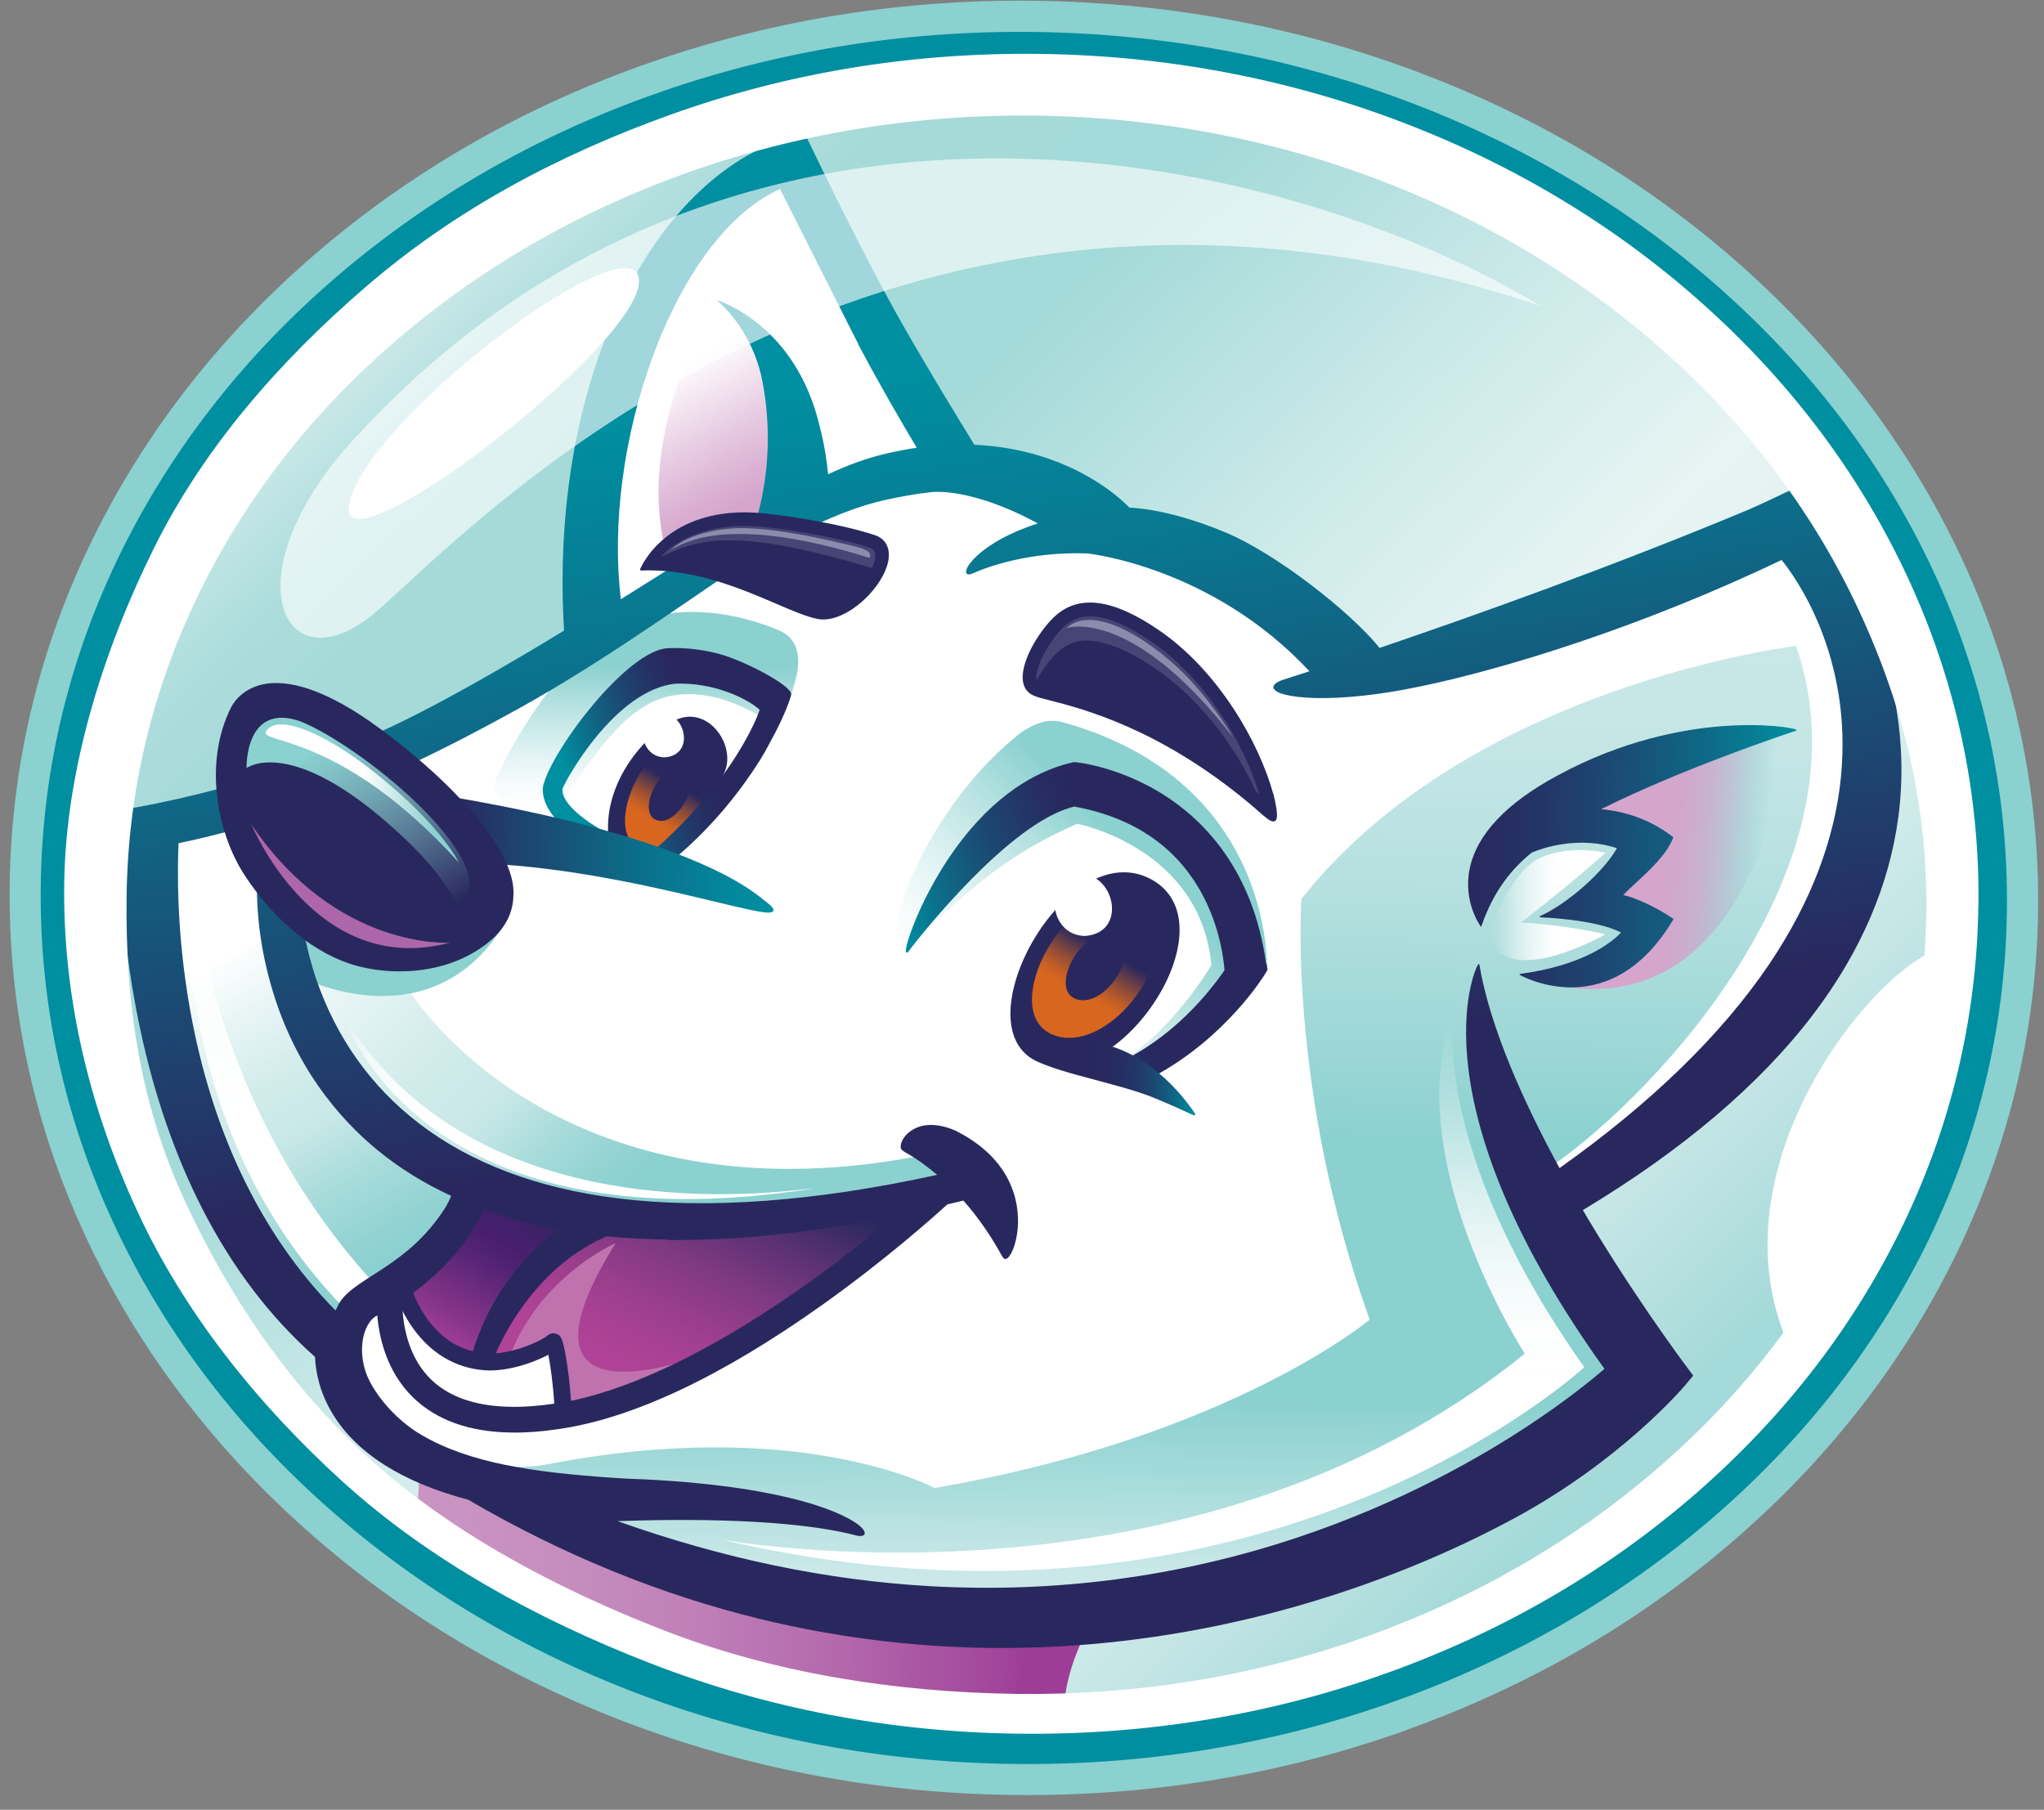 <svg width="131" height="116" viewBox="0 0 131 116" fill="none" xmlns="http://www.w3.org/2000/svg">
<rect x="0" y="0" width="131" height="116" fill="#808080" stroke="none"/>
<g clip-path="url(#clip0_5145_25177)">
<path d="M90.16 110.877C97.932 108.092 104.938 104.053 110.979 98.86C117.027 93.667 121.808 87.579 125.185 80.772C128.68 73.723 130.511 66.197 130.621 58.419C130.721 50.642 129.1 43.074 125.79 35.925C122.597 29.034 117.985 22.821 112.079 17.46C106.182 12.108 99.284 7.885 91.589 4.892C83.633 1.797 75.156 0.175 66.394 0.05C57.639 -0.067 49.121 1.338 41.081 4.214C33.31 6.999 26.303 11.038 20.263 16.231C14.214 21.424 9.433 27.512 6.056 34.319C2.553 41.377 0.73 48.895 0.621 56.68C0.52 64.457 2.141 72.025 5.451 79.175C8.644 86.066 13.256 92.279 19.162 97.639C25.06 102.991 31.957 107.214 39.653 110.208C47.617 113.302 56.085 114.933 64.848 115.05C73.602 115.167 82.121 113.762 90.16 110.885L90.16 110.877Z" fill="#8AD1D0"/>
<path d="M64.88 111.971C30.683 111.514 3.29 86.775 3.696 56.717C4.101 26.658 32.153 2.661 66.35 3.119C100.547 3.576 127.941 28.315 127.535 58.373C127.129 88.432 99.078 112.429 64.88 111.971Z" fill="url(#paint0_linear_5145_25177)"/>
<path d="M28.43 101.82C28.908 100.231 29.135 98.04 29.236 96.477L29.261 96.109L29.454 95.674C30.378 96.284 33.638 98.183 39.166 100.29C42.98 101.745 47.332 103.417 51.474 104.22C56.011 105.107 66.084 105.324 66.117 105.324L65.932 106.018L65.84 106.302C65.176 108.268 65.092 109.773 65.101 110.985L65.101 111.211L64.991 111.211" fill="url(#paint1_linear_5145_25177)"/>
<path d="M39.578 38.434C38.998 33.584 39.754 27.856 41.653 22.721C42.712 19.87 44.081 17.353 45.61 15.446C46.963 13.765 48.408 12.578 49.911 11.925L50.105 11.842L50.197 12.026C51.088 13.799 53.196 17.988 55.171 21.919L55.171 21.935C56.658 24.72 58.044 27.087 58.951 28.592L59.119 28.868L58.791 28.918C58.161 29.01 57.523 29.135 56.884 29.286C53.7 30.013 50.39 31.928 46.391 34.579L46.383 34.579C44.787 35.532 43.132 36.569 41.393 37.665C40.905 37.974 40.41 38.284 39.914 38.593L39.62 38.777L39.578 38.434Z" fill="white"/>
<path d="M30.261 86.819C29.043 86.518 28.01 85.791 27.186 84.637C26.724 84.001 26.439 83.366 26.279 82.948L26.22 82.797L26.355 82.697C28.194 81.317 29.564 79.803 30.429 78.198C30.622 77.83 30.79 77.462 30.933 77.094L31.009 76.885L31.21 76.96C32.782 77.545 34.495 78.014 36.302 78.348L36.848 78.448L36.377 78.741C34.773 79.745 33.403 81.124 32.303 82.839C31.21 84.536 30.706 86.083 30.53 86.669L30.471 86.87L30.27 86.819L30.261 86.819Z" fill="url(#paint2_linear_5145_25177)"/>
<path d="M32.764 90.381C30.445 90.348 28.656 89.729 27.438 88.533C26.069 87.187 25.674 85.347 25.581 84.042L25.993 83.934C26.186 84.31 26.396 84.669 26.631 84.996C27.74 86.551 29.244 87.463 31 87.613C31.109 87.621 31.218 87.63 31.328 87.63C32.68 87.647 34.167 87.111 35.033 86.651L35.293 86.509L35.352 86.793C35.436 87.212 35.638 88.366 35.738 89.946L35.738 90.147L35.553 90.172C35.553 90.172 35.486 90.18 35.478 90.18C34.512 90.323 33.596 90.389 32.764 90.373L32.764 90.381Z" fill="white"/>
<path d="M36.385 89.779C36.301 88.575 36.167 87.63 36.091 87.178C35.864 85.799 35.747 85.748 35.604 85.69C35.562 85.673 35.52 85.665 35.469 85.665C35.394 85.665 35.318 85.69 35.251 85.74C34.73 86.166 33.193 86.844 31.79 86.953L31.428 86.978L31.571 86.643C31.84 86.016 32.445 84.762 33.445 83.424C35.083 81.224 37.074 79.669 39.367 78.799L39.418 78.782L39.468 78.782C40.72 78.908 42.031 78.983 43.358 79C47.559 79.058 52.272 78.599 57.363 77.637L58.178 77.486L57.548 78.022C55.674 79.602 53.75 81.099 51.835 82.462C46.164 86.493 40.913 89.093 36.645 89.988L36.402 90.038L36.385 89.787L36.385 89.779Z" fill="url(#paint3_linear_5145_25177)"/>
<path d="M62.361 101.98C61.453 101.972 60.529 101.938 59.622 101.888C53.002 101.52 46.214 100.115 39.467 97.707L39.535 97.289C41.442 97.222 43.282 97.197 44.995 97.222C49.313 97.281 52.666 97.615 54.959 98.234C55.01 98.242 55.06 98.251 55.093 98.251C55.119 98.251 55.136 98.251 55.152 98.251C55.001 97.924 53.934 97.197 51.624 96.528C49.616 95.943 45.978 95.207 40.055 95.006C40.055 95.006 39.442 94.964 39.14 94.948C34.023 94.605 29.982 94.002 26.891 92.196C24.959 91.076 23.522 89.144 23.152 87.898C22.825 86.777 22.9 85.632 23.362 84.829C23.547 84.503 23.799 84.26 24.06 84.143L24.337 84.018L24.362 84.319C24.488 85.774 24.975 87.831 26.563 89.403C28.017 90.841 30.1 91.586 32.755 91.619C33.654 91.628 34.628 91.561 35.653 91.41C40.392 90.749 46.079 88.074 52.556 83.466C56.589 80.597 59.714 77.805 60.571 77.018L60.613 76.977L60.672 76.96C61.117 76.859 61.579 76.759 62.025 76.65C62.176 76.617 62.319 76.584 62.47 76.542L62.108 75.062C61.898 75.112 61.697 75.162 61.487 75.212C55.127 76.701 49.33 77.42 44.256 77.353C42.618 77.328 41.038 77.228 39.551 77.043C34.368 76.4 30.05 74.769 26.698 72.202C23.581 69.81 21.338 66.657 20.035 62.844C19.363 60.887 19.128 59.232 19.052 58.42L19.052 58.404C19.052 58.32 19.052 58.253 19.052 58.195L19.036 58.195C19.036 58.195 19.019 57.977 19.019 57.961L17.49 57.986C17.49 58.111 17.507 58.287 17.532 58.504L17.532 58.521C17.557 59.382 17.691 61.163 18.305 63.321C19.733 68.397 22.648 71.591 24.832 73.372C26.118 74.418 27.571 75.329 29.151 76.09L29.327 76.174L29.26 76.358C29.125 76.734 28.949 77.119 28.739 77.504C27.512 79.678 25.286 81.342 23.64 82.354L23.614 82.37L23.589 82.37C22.867 82.613 22.228 83.156 21.791 83.926C21.758 83.984 21.724 84.051 21.69 84.118L21.556 84.386L21.346 84.168C18.893 81.676 16.843 78.699 15.255 75.329C13.768 72.177 12.668 68.664 11.987 64.876C11.08 59.85 11.155 55.636 11.223 54.055L11.223 53.888L11.399 53.855C20.052 52.023 26.84 48.687 32.889 45.358C37.014 43.084 40.795 40.508 44.13 38.233C45.239 37.472 46.289 36.762 47.331 36.068L47.339 36.068C51.347 33.684 54.119 32.422 56.589 31.861C57.673 31.619 58.723 31.435 59.714 31.326L59.731 31.326L59.748 31.326C61.42 31.46 63.965 31.928 66.586 33.367L67.032 33.609L66.553 33.76C65.729 34.027 64.982 34.337 64.326 34.688C63.016 35.39 62.268 36.16 62.125 36.578C62.125 36.586 62.125 36.594 62.117 36.603C62.142 36.603 62.167 36.586 62.201 36.569C63.142 36.16 65.721 35.206 69.258 35.248C69.401 35.248 69.544 35.248 69.686 35.257L69.913 35.257L69.913 35.29C71.232 35.474 78.356 36.737 84.061 42.883L84.288 43.134L83.968 43.243C83.036 43.552 82.465 43.728 82.364 43.761C81.851 43.92 81.809 44.054 81.809 44.054C81.851 44.179 82.523 44.489 84.246 44.53C84.321 44.53 84.397 44.53 84.481 44.53C86.279 44.556 88.555 44.296 90.891 43.803C96.15 42.733 104.997 40.04 114.07 35.7L114.23 35.624L114.339 35.758C115.12 36.72 118.968 41.896 118.195 49.816C117.8 53.871 116.246 57.944 113.574 61.899C110.516 66.432 105.971 70.855 100.074 75.037L99.872 75.179L99.754 74.961C97.074 70.044 95.369 65.829 94.688 62.401C94.377 63.287 93.932 65.344 94.319 68.48C94.621 70.956 95.386 73.64 96.579 76.475C98.066 79.987 100.225 83.725 102.997 87.597L103.115 87.756L102.964 87.881C102.039 88.676 100.485 89.922 98.309 91.368C95.108 93.501 89.883 96.511 83.137 98.752C76.441 100.977 69.46 102.047 62.377 101.955L62.361 101.98Z" fill="white"/>
<path d="M49.466 32.613C49.987 29.168 50.6 21.307 45.921 19.217C45.921 19.217 40.057 28.399 43.064 36.611C44.207 35.9 49.348 32.68 49.466 32.605L49.466 32.613Z" fill="url(#paint4_linear_5145_25177)"/>
<path d="M96.555 76.491C95.362 73.656 94.597 70.972 94.295 68.497C93.908 65.361 94.354 63.303 94.665 62.417C95.295 65.603 97.118 70.236 99.487 74.718C106.258 69.968 119.994 55.393 115.105 41.402C115.105 41.402 94.228 43.886 83.407 57.625C83.407 57.625 82.525 69.918 87.784 84.586C87.784 84.586 78.769 92.145 59.892 95.373C59.892 95.373 51.188 90.682 34.898 93.893C34.898 93.893 33.025 94.253 30.681 93.734C33.092 94.395 35.898 94.721 39.133 94.939C39.435 94.955 40.048 94.997 40.048 94.997C45.98 95.198 49.609 95.934 51.617 96.519C53.919 97.188 54.986 97.916 55.145 98.242C55.129 98.242 55.112 98.242 55.087 98.242C55.044 98.242 55.002 98.242 54.952 98.225C52.658 97.615 49.306 97.272 44.988 97.213C43.274 97.188 41.435 97.213 39.528 97.28L39.46 97.698C46.215 100.107 52.995 101.511 59.615 101.879C60.522 101.93 61.446 101.963 62.353 101.971C69.427 102.063 76.417 100.985 83.113 98.769C89.859 96.527 95.085 93.517 98.285 91.385C100.453 89.938 102.016 88.692 102.94 87.897L103.091 87.772L102.973 87.613C100.201 83.741 98.033 80.003 96.555 76.491Z" fill="url(#paint5_linear_5145_25177)"/>
<path d="M20.027 62.836C21.329 66.65 23.572 69.802 26.689 72.194C30.041 74.77 34.368 76.392 39.543 77.036C41.03 77.22 42.618 77.329 44.248 77.345C49.087 77.412 54.59 76.76 60.613 75.405L59.882 73.9C39.56 78.207 28.336 67.896 25.118 61.699C25.118 61.699 22.43 62.092 18.826 59.324C18.826 59.324 19.355 60.871 20.019 62.828L20.027 62.836Z" fill="url(#paint6_linear_5145_25177)"/>
<path d="M19.651 62.778C19.651 62.778 27.934 66.892 32.496 58.94C32.496 58.94 29.43 62.335 25.128 61.699C20.827 61.072 18.836 59.324 18.836 59.324L19.651 62.769L19.651 62.778Z" fill="#8AD1D0"/>
<path d="M65.503 46.904C59.597 51.437 56.068 60.242 57.908 61.137C62.083 56.806 64.99 54.556 69.04 52.8C69.04 52.8 76.97 54.339 77.634 61.882C77.634 61.882 75.063 66.155 71.997 67.911C72.501 68.287 72.912 68.613 73.223 68.881C76.105 68.153 81.196 62.174 81.196 62.174C81.196 62.174 81.751 50.157 68.233 46.327C67.032 45.968 66.292 46.444 65.494 46.904L65.503 46.904Z" fill="url(#paint7_linear_5145_25177)"/>
<path d="M49.693 46.579C49.693 46.579 50.096 46.253 50.701 44.547C50.785 44.305 50.861 43.987 50.953 43.694C51.474 41.913 50.953 40.843 49.953 40.416C48.013 39.597 44.56 38.593 40.947 39.739C35.461 41.478 31.798 49.916 31.798 49.916C31.798 49.916 31.017 51.237 34.159 52.809L37.746 53.069C37.746 53.069 35.89 51.973 36.192 51.045C38.141 48.494 39.939 45.3 42.888 44.622C46.349 43.878 49.693 46.571 49.693 46.571L49.693 46.579Z" fill="url(#paint8_linear_5145_25177)"/>
<path d="M99.771 63.179C113.087 65.595 114.633 46.83 114.633 46.83C107.131 47.926 102.434 50.259 99.502 52.6C99.578 52.608 99.662 52.617 99.754 52.617C102.241 52.508 105.593 54.055 105.593 54.055C104.459 56.112 102.3 58.303 102.3 58.303L105.938 59.566C103.93 62.142 100.998 62.944 99.771 63.179Z" fill="url(#paint9_linear_5145_25177)"/>
<path d="M95.428 59.833C95.428 59.833 96.436 56.605 98.251 55.242C99.082 54.682 100.788 54.23 102.896 54.657C102.896 54.657 101.031 56.371 97.461 59.139C97.461 59.139 99.805 59.198 102.896 59.883C102.896 59.883 96.293 63.655 95.428 59.833Z" fill="url(#paint10_linear_5145_25177)"/>
<path d="M93.168 64.76C93.168 64.76 91.546 73.515 101.535 87.631C101.535 87.631 80.919 106.823 46.264 98.686C46.264 98.686 76.206 104.214 97.721 86.761C97.721 86.761 89.538 74.176 93.176 64.76L93.168 64.76Z" fill="url(#paint11_linear_5145_25177)"/>
<path d="M23.582 82.37L23.608 82.37L23.633 82.345C25.279 81.333 27.506 79.669 28.732 77.494C28.951 77.11 29.127 76.725 29.253 76.349L29.32 76.165L29.144 76.081C27.556 75.32 26.103 74.409 24.826 73.363C22.633 71.582 19.726 68.388 18.298 63.312C18.189 62.919 18.096 62.542 18.012 62.183C16.945 59.139 16.769 56.873 16.769 56.873L14.82 53.018C13.711 53.319 12.568 53.595 11.384 53.846L11.216 53.879L11.216 54.046C11.132 55.627 11.056 59.841 11.972 64.867C12.661 68.655 13.761 72.168 15.24 75.32C16.828 78.699 18.878 81.667 21.331 84.159L21.541 84.377L21.675 84.109C21.709 84.05 21.742 83.984 21.776 83.917C22.213 83.156 22.851 82.604 23.574 82.37L23.582 82.37Z" fill="url(#paint12_linear_5145_25177)"/>
<path d="M23.9 82.177C12.575 69.776 12.188 54.715 12.188 54.715C12.188 54.715 9.979 71.264 21.917 83.707C22.346 83.055 22.934 82.587 23.581 82.378L23.606 82.378L23.631 82.353C23.723 82.294 23.816 82.244 23.908 82.177L23.9 82.177Z" fill="url(#paint13_linear_5145_25177)"/>
<path d="M22.111 65.244C22.111 65.244 26.639 79.761 51.078 76.333C51.985 76.207 52.809 76.099 51.044 76.282C44.718 76.96 29.436 77.194 22.111 65.244Z" fill="url(#paint14_linear_5145_25177)"/>
<path d="M39.451 79.686C39.451 79.686 34.73 81.718 32.713 86.802C33.814 86.552 34.847 86.067 35.259 85.732C35.318 85.682 35.393 85.657 35.477 85.657C35.519 85.657 35.57 85.665 35.612 85.682C35.754 85.749 35.872 85.799 36.099 87.171C36.175 87.622 36.309 88.567 36.393 89.771L36.41 90.022L36.653 89.972C37.418 89.813 38.224 89.596 39.048 89.328C41.644 88.216 44.248 87.087 44.248 87.087C44.248 87.087 32.016 91.594 39.459 79.678L39.451 79.686Z" fill="#C072AE"/>
<path d="M69.318 105.217C68.806 105.259 68.293 105.292 67.781 105.317C67.168 105.351 66.554 105.376 65.941 105.392C64.815 108.219 64.866 110.192 64.899 111.698C64.899 111.773 64.899 111.84 64.899 111.907C65.966 111.907 67.058 111.873 68.167 111.823C68.167 111.639 68.167 111.455 68.159 111.271C68.125 109.791 68.075 107.976 69.31 105.217L69.318 105.217Z" fill="#9D3D96"/>
<path d="M26.852 94.823C26.818 95.734 26.726 97.8 26.415 99.615C27.078 100.133 27.86 100.718 28.784 101.346C29.238 99.548 29.422 97.231 29.498 95.759C28.54 95.483 27.658 95.174 26.852 94.814L26.852 94.823Z" fill="#C993C2"/>
<path d="M81.148 61.782C80.308 55.686 77.074 52.5 74.503 50.895C72.394 49.582 70.403 49.097 69.513 48.938C69.227 48.888 68.883 48.846 68.841 48.846C68.79 48.854 68.395 48.946 68.017 49.063C66.001 49.69 63.279 51.271 60.733 55.109C58.953 57.802 58.079 60.386 58.053 60.913C58.053 60.971 58.053 61.038 58.104 61.055C58.154 61.072 58.205 61.021 58.238 60.971C58.7 60.344 60.339 58.287 62.321 56.288C64.926 53.654 67.127 52.115 68.849 51.697C72.764 52.416 75.57 54.39 77.183 57.576C78.191 59.575 78.426 61.456 78.477 62.192C78.452 62.226 78.41 62.276 78.368 62.351C76.318 65.219 74.1 66.85 72.403 67.761C73.041 68.088 73.612 68.489 74.117 68.899C78.62 66.424 81.006 62.543 81.031 62.502L81.232 62.175C81.232 62.175 81.232 62.159 81.232 62.15L81.182 61.774L81.148 61.782Z" fill="url(#paint15_linear_5145_25177)"/>
<path d="M43.15 54.859C44.788 53.086 45.704 51.112 46.418 49.54C47.199 47.834 45.494 45.334 43.494 46.07C41.637 46.755 38.714 49.891 38.983 53.504C40.36 53.897 41.789 54.349 43.15 54.859Z" fill="#29285E"/>
<path d="M45.468 51.12C45.081 52.131 44.384 53.11 43.611 53.754C42.972 54.281 42.326 54.548 41.721 54.54C41.502 54.54 41.284 54.498 41.082 54.414C40.519 54.197 40.175 53.712 40.083 53.018C39.872 51.487 40.923 49.154 42.334 48.034C43.392 47.189 44.233 47.323 44.754 47.591C45.325 47.883 45.678 48.393 45.779 49.062C45.871 49.656 45.762 50.367 45.476 51.12L45.468 51.12ZM44.241 50.074C44.191 49.765 44.031 49.531 43.762 49.389C43.519 49.263 43.132 49.196 42.636 49.589C41.981 50.108 41.494 51.195 41.595 51.906C41.637 52.232 41.796 52.458 42.057 52.558C42.149 52.591 42.25 52.616 42.351 52.616C42.628 52.616 42.931 52.499 43.224 52.248C43.586 51.956 43.905 51.496 44.09 51.028C44.224 50.676 44.275 50.35 44.233 50.074L44.241 50.074Z" fill="url(#paint16_linear_5145_25177)"/>
<path d="M115.123 46.813C115.123 46.813 115.106 46.846 115.081 46.846C115.064 46.846 112.964 47.54 110.225 48.586C108.074 49.405 105.159 50.593 102.614 51.864C104.126 52.006 105.747 52.499 107.226 53.653C107.234 53.661 107.243 53.678 107.234 53.695C106.831 54.757 105.747 55.752 104.882 56.555C104.563 56.848 104.269 57.123 104.033 57.366C104.857 57.55 106.159 58.16 107.234 58.88C107.251 58.888 107.251 58.913 107.243 58.93C106.319 60.494 105.218 61.656 103.991 62.383C103.009 62.961 101.933 63.27 100.799 63.287C100.732 63.287 100.665 63.287 100.606 63.287C98.774 63.261 97.422 62.501 97.405 62.492C97.388 62.492 97.388 62.467 97.388 62.45C97.388 62.434 97.405 62.425 97.422 62.425C101.513 61.873 103.303 60.393 103.891 59.774C102.311 58.921 98.749 58.796 98.716 58.796C98.699 58.796 98.682 58.779 98.682 58.763C98.682 58.746 98.682 58.729 98.699 58.721C100.455 57.935 102.79 55.869 103.63 54.364C102.521 54.004 101.337 53.921 100.102 54.113C99.245 54.247 98.556 54.481 98.169 54.648C96.892 55.685 95.733 57.073 94.943 59.365C94.943 59.373 94.927 59.39 94.918 59.39C94.91 59.39 94.901 59.39 94.893 59.373C94.885 59.356 93.742 57.809 94.196 55.66C94.658 53.477 96.54 51.479 99.791 49.723C103.966 47.448 107.848 46.737 110.368 46.545C113.098 46.336 114.989 46.662 115.115 46.771C115.14 46.788 115.131 46.813 115.131 46.813L115.123 46.813ZM115.064 46.779L115.064 46.788L115.064 46.771L115.056 46.771L115.064 46.779Z" fill="url(#paint17_linear_5145_25177)"/>
<path d="M42.393 45.725C40.704 45.792 40.864 48.502 42.586 48.544C44.577 48.41 43.939 45.667 42.393 45.725Z" fill="white"/>
<path d="M81.594 50.853C80.67 47.524 78.066 43.017 74.336 40.433C71.32 38.351 69.102 38.066 67.539 39.563C66.564 40.5 65.304 42.54 65.582 43.778C65.674 44.196 65.934 44.48 66.346 44.623C66.522 44.698 66.833 44.782 67.279 44.89C69.396 45.434 74.344 46.697 80.132 51.547C80.309 51.697 80.477 51.848 80.645 51.99C81.082 52.374 81.393 52.651 81.603 52.651C81.645 52.651 81.678 52.642 81.712 52.625C81.88 52.525 81.93 52.182 81.603 50.844L81.594 50.853Z" fill="#29285E"/>
<path d="M75.536 58.83C75.343 57.667 74.671 56.781 73.604 56.271C72.629 55.802 71.042 55.56 69.042 57.032C66.396 58.98 64.413 63.028 64.808 65.687C64.984 66.899 65.64 67.744 66.707 68.12C67.093 68.254 67.496 68.329 67.908 68.329C69.034 68.346 70.26 67.878 71.47 66.975C72.932 65.862 74.242 64.156 74.973 62.409C75.519 61.104 75.713 59.867 75.536 58.83Z" fill="#29285E"/>
<path d="M119.81 39.463C121.314 43.042 122.314 47.516 121.659 52.408C121.071 56.79 119.231 61.046 116.19 65.044C112.787 69.517 107.822 73.732 101.445 77.562C101.739 78.064 102.034 78.557 102.319 79.017C105.486 84.194 108.469 88.107 108.502 88.149C108.511 88.166 108.511 88.182 108.502 88.191L107.956 88.843C107.788 89.035 103.815 93.677 96.976 97.356C93.019 99.488 88.734 101.253 84.248 102.616C78.846 104.255 73.31 105.233 67.799 105.534C66.329 105.61 64.833 105.643 63.354 105.626C58.414 105.56 53.491 104.932 48.711 103.77C42.301 102.206 36.017 99.639 30.01 96.127C25.776 95.006 22.852 93.15 21.315 90.616C20.483 89.245 20.231 87.94 20.189 86.97C17.316 84.428 14.888 81.242 12.956 77.454C11.225 74.058 9.881 70.195 8.982 65.947C7.445 58.747 7.68 53.035 7.688 52.793L7.73 51.923L8.587 51.773C10.469 51.438 12.284 51.02 14.048 50.552C14.107 51.471 14.291 52.391 14.602 53.294C13.577 53.57 12.527 53.821 11.444 54.047C11.368 55.719 11.301 59.859 12.2 64.818C12.88 68.581 13.972 72.085 15.451 75.212C17.039 78.574 19.063 81.518 21.5 83.993C21.533 83.926 21.567 83.859 21.609 83.792C22.382 81.919 26.028 81.4 28.557 77.378C28.708 77.119 28.826 76.876 28.918 76.651C27.179 75.848 25.608 74.878 24.213 73.732C21.844 71.8 18.71 68.313 17.232 62.652C16.442 59.65 16.459 57.308 16.476 56.748C17.383 57.986 18.416 59.048 19.509 59.876C19.66 60.678 19.895 61.665 20.265 62.752C21.558 66.524 23.776 69.643 26.86 72.01C30.178 74.56 34.471 76.174 39.604 76.81C45.359 77.52 52.231 77.019 60.061 75.304C59.053 74.443 58.263 73.991 57.986 73.841C57.835 73.74 57.742 73.674 57.726 73.557C57.692 73.289 57.885 72.846 58.331 72.52C58.742 72.21 59.658 71.792 61.221 72.461C62.792 73.247 63.926 74.284 64.589 75.555C65.228 76.784 65.287 77.955 65.228 78.716C65.135 79.787 64.774 80.598 64.48 80.69C64.463 80.69 64.438 80.698 64.421 80.698C64.312 80.681 64.228 80.539 64.077 80.255C63.329 78.925 62.523 77.83 61.741 76.952C61.397 77.035 61.061 77.119 60.717 77.194C59.742 78.089 56.675 80.807 52.718 83.625C46.208 88.258 40.495 90.942 35.715 91.611C34.673 91.762 33.69 91.837 32.782 91.82C30.069 91.787 27.943 91.017 26.44 89.537C24.818 87.932 24.314 85.841 24.18 84.319C23.961 84.411 23.751 84.62 23.583 84.913C23.155 85.665 23.079 86.752 23.398 87.814C23.751 89.019 25.146 90.892 27.036 91.987C30.094 93.769 34.102 94.362 39.184 94.713C39.487 94.73 39.789 94.755 40.1 94.772C46.048 94.973 49.703 95.717 51.727 96.302C53.962 96.955 55.18 97.691 55.39 98.142C55.441 98.259 55.415 98.326 55.39 98.368C55.34 98.426 55.256 98.46 55.13 98.451C55.079 98.451 55.012 98.451 54.945 98.435C50.778 97.323 43.88 97.348 39.579 97.498C46.317 99.898 53.046 101.303 59.675 101.671C67.673 102.114 75.545 101.077 83.089 98.569C89.81 96.336 95.019 93.342 98.203 91.21C100.362 89.771 101.907 88.534 102.832 87.739C100.042 83.859 97.875 80.096 96.388 76.575C95.186 73.724 94.414 71.014 94.111 68.522C93.59 64.274 94.582 61.991 94.75 61.799C94.758 61.791 94.775 61.782 94.783 61.791C94.8 61.791 94.808 61.807 94.808 61.816C95.506 65.913 97.682 70.713 99.95 74.87C105.831 70.697 110.351 66.298 113.4 61.782C116.047 57.852 117.593 53.813 117.987 49.791C118.752 41.98 114.997 36.887 114.182 35.892C105.092 40.241 96.228 42.933 90.952 44.012C88.482 44.531 86.105 44.79 84.257 44.74C82.744 44.698 81.711 44.447 81.619 44.096C81.585 43.954 81.669 43.745 82.316 43.544C82.433 43.51 82.996 43.326 83.921 43.025C77.695 36.327 69.781 35.483 69.697 35.474C66.034 35.34 63.354 36.302 62.313 36.762C62.111 36.854 62.01 36.821 61.968 36.779C61.926 36.737 61.893 36.662 61.943 36.503C62.103 36.034 62.876 35.232 64.245 34.496C64.799 34.195 65.547 33.86 66.513 33.551C63.917 32.121 61.38 31.435 59.759 31.535C58.658 31.652 57.6 31.853 56.659 32.062C53.861 32.698 50.82 34.253 47.476 36.235C46.443 36.921 45.376 37.648 44.284 38.401C40.94 40.675 37.16 43.26 33.026 45.534C30.918 46.697 28.716 47.859 26.381 48.954C25.776 48.394 25.188 47.859 24.617 47.349C24.482 47.223 24.339 47.098 24.197 46.981C28.784 44.974 36.151 40.416 36.151 40.416C35.916 36.528 36.118 32.74 36.748 29.135C37.353 25.698 38.327 22.512 39.663 19.677C42.343 13.966 46.25 10.094 50.66 8.781L51.559 8.514L51.962 9.35C51.996 9.425 55.424 16.567 57.902 20.898C59.557 23.792 61.397 26.802 62.447 28.508C64.942 28.617 66.933 29.227 68.362 29.855C70.966 31 72.327 32.48 72.386 32.539C72.386 32.539 74.78 32.556 78.46 34.094C81.719 35.416 86.567 39.229 88.415 41.529C94.204 39.563 103.294 36.335 112.107 32.648C112.711 32.397 114.803 31.393 114.803 31.393C114.803 31.393 117.895 34.964 119.861 39.455L119.81 39.463ZM58.759 28.701C57.81 27.12 56.44 24.779 54.987 22.036L54.987 22.011C52.996 18.08 50.887 13.891 49.996 12.118C48.526 12.762 47.115 13.924 45.779 15.58C44.258 17.47 42.898 19.962 41.856 22.797C39.957 27.931 39.218 33.618 39.789 38.409C40.293 38.1 40.78 37.782 41.268 37.481C43.007 36.386 44.67 35.34 46.275 34.387C47.065 33.86 47.837 33.358 48.594 32.89C49.492 29.47 49.249 26.426 48.854 24.394C48.375 21.952 47.014 20.154 45.922 19.226C45.93 19.234 51.055 20.714 52.576 27.505C52.853 28.584 52.996 29.595 53.071 30.398C54.348 29.804 55.6 29.345 56.818 29.069C57.482 28.91 58.129 28.793 58.742 28.701L58.759 28.701ZM35.446 89.972C35.446 89.972 35.496 89.972 35.521 89.964C35.437 88.609 35.269 87.488 35.143 86.836C34.135 87.371 32.447 87.948 30.985 87.823C29.162 87.664 27.599 86.727 26.456 85.113C26.188 84.737 25.969 84.361 25.801 84.026C25.893 85.281 26.272 87.079 27.591 88.383C29.195 89.964 31.842 90.507 35.437 89.98L35.446 89.972ZM42.746 79.452C41.41 79.435 40.117 79.36 38.873 79.243C36.857 80.129 35.093 81.576 33.623 83.566C32.657 84.871 32.06 86.092 31.774 86.744C33.152 86.635 34.631 85.975 35.118 85.582C35.278 85.448 35.505 85.423 35.689 85.507C35.941 85.615 36.067 85.732 36.303 87.162C36.378 87.647 36.521 88.584 36.597 89.788C40.839 88.902 46.031 86.334 51.702 82.304C53.937 80.715 55.869 79.159 57.297 77.964C51.971 79.026 47.106 79.536 42.738 79.477L42.746 79.452ZM26.482 82.864C26.633 83.257 26.919 83.884 27.364 84.511C28.162 85.624 29.145 86.326 30.313 86.61C30.481 86.025 31.002 84.453 32.11 82.73C33.135 81.125 34.404 79.803 35.857 78.817C34.127 78.499 32.505 78.072 30.985 77.52C30.884 77.763 30.758 78.022 30.615 78.298C29.733 79.937 28.347 81.467 26.482 82.872L26.482 82.864Z" fill="url(#paint18_linear_5145_25177)"/>
<path d="M56.188 34.346C54.928 33.878 51.895 33.217 49.005 32.908C45.77 32.565 43.771 33.551 42.67 34.438C41.469 35.4 41.049 36.428 41.032 36.47C41.024 36.495 41.032 36.52 41.032 36.537C41.049 36.554 41.066 36.57 41.091 36.57C44.451 36.42 47.492 37.733 49.719 38.686C50.794 39.146 51.718 39.547 52.441 39.681C52.533 39.698 52.634 39.706 52.735 39.706C54.314 39.731 56.322 37.908 56.843 36.294C57.137 35.383 56.902 34.647 56.196 34.346L56.188 34.346Z" fill="#29285E"/>
<path d="M66.438 43.61C66.766 42.974 67.253 42.297 67.816 41.779C68.353 41.285 68.967 41.043 69.706 41.059C70.823 41.076 72.251 41.653 73.932 42.774C76.906 44.756 79.183 47.892 80.493 50.727C80.535 50.76 80.577 50.793 80.619 50.835L80.661 50.86L80.703 50.902C79.771 47.749 77.326 43.568 73.839 41.16C72.268 40.073 70.949 39.521 69.908 39.504C69.227 39.496 68.647 39.722 68.152 40.207C67.06 41.26 66.295 42.958 66.438 43.61C66.438 43.61 66.438 43.618 66.438 43.627L66.438 43.61Z" fill="#474575"/>
<path d="M55.87 36.412C55.87 36.412 56.408 35.416 55.845 35.141C54.635 34.706 51.661 34.062 48.914 33.769C48.561 33.736 48.208 33.711 47.864 33.702C45.511 33.669 43.772 34.48 42.957 35.132C42.714 35.333 42.504 35.525 42.336 35.718C44.915 34.371 47.662 33.953 55.878 36.403L55.87 36.412Z" fill="#474575"/>
<path d="M36.068 52.742C37.076 52.984 38.151 53.268 39.26 53.586C39.26 53.578 39.252 53.569 39.243 53.561C38.849 53.402 35.942 51.855 36.051 50.559C36.244 50.007 39.411 44.229 43.293 43.819C45.771 43.735 47.871 44.764 48.686 45.491C48.627 45.709 48.191 46.854 47.166 48.468C45.527 51.052 43.494 53.109 41.974 54.447C42.436 54.606 42.889 54.774 43.335 54.941C45.847 52.825 47.611 50.45 48.661 48.794C48.913 48.393 49.148 47.983 49.35 47.582C50.308 45.876 50.711 44.63 50.711 44.488C50.652 43.886 47.72 42.38 46.233 41.954C45.141 41.645 44.007 41.502 42.831 41.544C40.243 41.628 35.421 47.975 34.816 50.342C34.673 51.128 35.118 51.981 35.782 52.683C35.874 52.708 35.967 52.725 36.059 52.75L36.068 52.742Z" fill="url(#paint19_linear_5145_25177)"/>
<path d="M48.996 57.726C46.148 55.318 40.427 53.57 36.126 52.533C33.311 51.856 30.724 51.379 29.111 51.111C29.388 51.396 29.648 51.68 29.892 51.956C31.009 53.227 31.807 54.389 32.261 55.418C37.461 55.786 42.594 57.015 45.854 57.801C47.736 58.253 48.744 58.487 49.223 58.495C49.416 58.495 49.526 58.462 49.559 58.387C49.609 58.27 49.534 58.119 49.005 57.734L48.996 57.726Z" fill="url(#paint20_linear_5145_25177)"/>
<path d="M14.813 45.333C13.032 48.862 13.905 53.395 15.687 56.112C17.627 59.073 20.24 61.188 22.844 61.899C23.676 62.125 24.567 62.25 25.466 62.259C26.138 62.267 26.81 62.217 27.457 62.1C29.087 61.807 30.515 61.13 31.598 60.143C32.43 59.374 32.867 58.471 32.901 57.467C33.186 54.281 28.087 49.305 23.668 46.211C17.468 41.938 15.3 44.405 14.813 45.333Z" fill="#29285E"/>
<path d="M26.078 50.885C23.533 48.577 20.735 46.813 19.231 46.227C15.669 45.007 15.803 49.23 15.803 49.23C15.803 49.23 18.643 47.064 25.465 53.31C27.515 55.167 28.909 56.956 29.329 58.236C29.808 57.793 30.052 57.299 30.069 56.747L30.069 56.714L30.069 56.68C30.178 55.434 28.649 53.218 26.07 50.877L26.078 50.885Z" fill="url(#paint21_linear_5145_25177)"/>
<path d="M16.123 52.859C16.123 52.859 20.181 62.735 28.834 60.419C28.834 60.419 21.592 60.946 16.123 52.859Z" fill="#AD66A9"/>
<path d="M29.406 55.283C29.406 55.283 28.037 52.414 22.87 48.651C19.753 46.46 17.645 45.967 17.073 46.845C16.494 47.723 21.728 46.812 29.406 55.283Z" fill="url(#paint22_linear_5145_25177)"/>
<path d="M79.031 47.264C79.031 47.264 77.973 45.416 76.267 43.577C74.327 41.478 70.26 38.526 68.345 40.257C68.345 40.257 72.478 38.802 79.031 47.264Z" fill="#8D8BAC"/>
<path d="M42.948 35.307C42.948 35.307 43.947 34.103 46.846 33.877C48.568 33.743 51.382 34.203 53.978 34.83C54.692 34.997 55.314 35.123 55.6 35.324C55.776 35.441 55.818 35.624 55.726 35.758C53.768 35.156 46.543 32.915 42.939 35.298L42.948 35.307Z" fill="#8D8BAC"/>
<path d="M76.401 71.44C75.956 71.231 75.116 70.847 74.091 70.42C71.402 69.283 66.387 68.597 65.639 67.401C65.639 67.401 67.605 66.423 69.924 66.782C73.494 67.209 75.838 70.27 76.527 71.281C76.661 71.482 76.611 71.541 76.401 71.44Z" fill="url(#paint23_linear_5145_25177)"/>
<path d="M73.754 62.217C73.208 63.488 72.234 64.734 71.141 65.536C70.243 66.197 69.327 66.532 68.487 66.523C68.176 66.523 67.873 66.465 67.588 66.364C66.798 66.088 66.311 65.478 66.176 64.591C65.882 62.651 67.353 59.716 69.327 58.295C70.814 57.224 71.998 57.408 72.729 57.743C73.527 58.111 74.031 58.755 74.174 59.599C74.3 60.352 74.157 61.255 73.754 62.2L73.754 62.217ZM72.032 60.904C71.965 60.511 71.73 60.21 71.36 60.042C71.024 59.883 70.469 59.8 69.781 60.302C68.865 60.962 68.184 62.325 68.319 63.22C68.377 63.63 68.604 63.914 68.974 64.04C69.108 64.09 69.243 64.106 69.394 64.115C69.789 64.115 70.209 63.964 70.629 63.655C71.133 63.279 71.587 62.702 71.839 62.116C72.024 61.673 72.091 61.255 72.032 60.912L72.032 60.904Z" fill="url(#paint24_linear_5145_25177)"/>
<path d="M69.251 56.046C66.882 56.147 67.109 59.935 69.52 59.993C72.309 59.801 71.419 55.963 69.251 56.046Z" fill="white"/>
<path opacity="0.63" d="M98.715 19.602C81.98 9.517 46.518 1.498 22.281 28.592C14.72 37.197 18.273 44.204 24.112 39.204C29.959 34.203 56.339 5.394 98.715 19.602Z" fill="url(#paint25_linear_5145_25177)"/>
<path d="M89.406 109.039C96.942 106.354 103.73 102.449 109.585 97.44C115.449 92.423 120.078 86.544 123.355 79.979C126.749 73.164 128.522 65.905 128.622 58.396C128.723 50.886 127.152 43.578 123.943 36.679C120.851 30.022 116.382 24.026 110.652 18.858C104.931 13.699 98.252 9.61 90.792 6.725C83.071 3.739 74.855 2.167 66.37 2.05C57.884 1.933 49.626 3.288 41.83 6.072C34.294 8.757 27.506 12.662 21.65 17.671C15.786 22.688 11.157 28.567 7.88 35.132C4.486 41.947 2.714 49.206 2.613 56.715C2.512 64.225 4.083 71.533 7.292 78.432C10.384 85.089 14.854 91.085 20.583 96.253C26.304 101.412 32.983 105.501 40.444 108.386C48.164 111.372 56.381 112.944 64.866 113.061C73.351 113.178 81.609 111.823 89.406 109.039ZM90.002 8.732C97.21 11.525 103.671 15.463 109.19 20.456C114.702 25.431 119.003 31.193 121.969 37.59C125.035 44.197 126.547 51.188 126.446 58.371C126.346 65.554 124.657 72.503 121.406 79.026C118.264 85.331 113.811 90.984 108.165 95.809C102.511 100.643 95.95 104.414 88.666 107.015C81.114 109.708 73.116 111.021 64.883 110.904C56.649 110.795 48.694 109.273 41.216 106.38C34 103.586 27.548 99.648 22.028 94.655C16.517 89.68 12.216 83.918 9.25 77.521C6.183 70.915 4.671 63.923 4.772 56.74C4.873 49.557 6.562 42.608 9.813 36.085C12.955 29.78 17.407 24.127 23.053 19.302C28.707 14.468 35.268 10.697 42.552 8.096C50.105 5.403 58.103 4.09 66.336 4.207C74.569 4.316 82.525 5.838 90.002 8.732Z" fill="#008FA0"/>
<path d="M126.79 58.104C126.69 65.388 124.984 72.429 121.708 79.035C118.549 85.407 114.071 91.102 108.409 95.969C102.755 100.828 96.193 104.616 88.918 107.225C81.39 109.926 73.418 111.23 65.218 111.122C57.019 111.013 49.079 109.491 41.627 106.589C34.419 103.788 27.514 100 21.994 94.999C16.466 89.981 11.795 84.111 8.812 77.655C5.712 70.965 4.015 63.891 4.116 56.607C4.217 49.323 6.595 41.73 9.871 35.124C13.03 28.752 17.852 23.191 23.515 18.324C29.169 13.465 35.696 9.961 42.972 7.352C50.499 4.651 58.472 3.347 66.671 3.455C74.871 3.564 82.81 5.086 90.262 7.988C97.47 10.789 103.922 14.745 109.442 19.754C114.97 24.771 119.288 30.583 122.279 37.039C125.379 43.729 126.891 50.82 126.799 58.096L126.79 58.104ZM114.306 85.424C110.341 75.071 118.86 63.74 123.337 61.248C123.405 60.362 123.438 59.475 123.455 58.581C123.547 51.74 122.077 45.468 119.162 39.18C116.348 33.1 112.273 27.614 107.048 22.873C101.814 18.131 95.698 14.377 88.867 11.718C81.785 8.966 74.241 7.52 66.445 7.411C58.648 7.311 51.07 8.557 43.913 11.116C37.007 13.591 30.79 17.178 25.438 21.778C20.087 26.369 15.869 31.746 12.895 37.75C9.821 43.955 8.208 50.569 8.115 57.41C8.023 64.25 8.938 70.681 11.845 76.969C14.66 83.049 18.474 88.777 23.699 93.51C28.933 98.252 35.688 101.839 42.526 104.49C49.609 107.241 57.329 108.462 65.126 108.571C72.922 108.671 80.5 107.425 87.658 104.867C94.563 102.391 100.78 98.804 106.132 94.204C109.249 91.528 111.979 88.585 114.306 85.407L114.306 85.424Z" fill="white"/>
<path d="M22.365 32.338C21.441 37.113 41.049 22.144 40.957 17.988C40.873 13.84 23.449 26.768 22.365 32.338Z" fill="white"/>
</g>
<defs>
<linearGradient id="paint0_linear_5145_25177" x1="24.792" y1="15.718" x2="105.904" y2="99.427" gradientUnits="userSpaceOnUse">
<stop stop-color="#E6F4F3"/>
<stop offset="0.01" stop-color="#DFF1F0"/>
<stop offset="0.04" stop-color="#C9E8E7"/>
<stop offset="0.07" stop-color="#B8E2E1"/>
<stop offset="0.1" stop-color="#ACDDDC"/>
<stop offset="0.15" stop-color="#A5DAD9"/>
<stop offset="0.28" stop-color="#A4DAD9"/>
<stop offset="0.47" stop-color="#CFEBEA"/>
<stop offset="0.59" stop-color="#E6F4F3"/>
<stop offset="0.68" stop-color="#E2F2F1"/>
<stop offset="0.77" stop-color="#D7EEED"/>
<stop offset="0.85" stop-color="#C4E6E5"/>
<stop offset="0.93" stop-color="#ABDCDB"/>
<stop offset="0.95" stop-color="#A4DAD9"/>
</linearGradient>
<linearGradient id="paint1_linear_5145_25177" x1="28.329" y1="102.892" x2="66.072" y2="103.402" gradientUnits="userSpaceOnUse">
<stop stop-color="#C993C2"/>
<stop offset="0.2" stop-color="#C68EBF"/>
<stop offset="0.43" stop-color="#BF80B8"/>
<stop offset="0.66" stop-color="#B46AAD"/>
<stop offset="0.91" stop-color="#A44A9D"/>
<stop offset="1" stop-color="#9D3D96"/>
</linearGradient>
<linearGradient id="paint2_linear_5145_25177" x1="33.796" y1="76.406" x2="28.306" y2="85.67" gradientUnits="userSpaceOnUse">
<stop offset="0.03" stop-color="#29285E"/>
<stop offset="0.11" stop-color="#362464"/>
<stop offset="0.23" stop-color="#43206B"/>
<stop offset="0.34" stop-color="#481F6E"/>
<stop offset="0.51" stop-color="#592576"/>
<stop offset="0.84" stop-color="#85348A"/>
<stop offset="1" stop-color="#9D3D96"/>
</linearGradient>
<linearGradient id="paint3_linear_5145_25177" x1="40.052" y1="91.534" x2="49.041" y2="72.839" gradientUnits="userSpaceOnUse">
<stop offset="0.14" stop-color="#B14397"/>
<stop offset="0.25" stop-color="#AB4194"/>
<stop offset="0.39" stop-color="#9A3E8D"/>
<stop offset="0.55" stop-color="#7F3982"/>
<stop offset="0.73" stop-color="#583172"/>
<stop offset="0.91" stop-color="#29285E"/>
</linearGradient>
<linearGradient id="paint4_linear_5145_25177" x1="48.256" y1="33.394" x2="41.535" y2="21.334" gradientUnits="userSpaceOnUse">
<stop offset="0.09" stop-color="#D5A5CC"/>
<stop offset="0.19" stop-color="#D5A5CC" stop-opacity="0.89"/>
<stop offset="0.4" stop-color="#D5A5CC" stop-opacity="0.61"/>
<stop offset="0.7" stop-color="#D5A5CC" stop-opacity="0.16"/>
<stop offset="0.8" stop-color="#D5A5CC" stop-opacity="0"/>
</linearGradient>
<linearGradient id="paint5_linear_5145_25177" x1="72.899" y1="101.833" x2="73.719" y2="40.559" gradientUnits="userSpaceOnUse">
<stop offset="0.02" stop-color="#C9E8E7"/>
<stop offset="0.1" stop-color="#AADDDC"/>
<stop offset="0.2" stop-color="#8AD1D0"/>
<stop offset="0.47" stop-color="#8AD1D0"/>
<stop offset="0.57" stop-color="#9CD7D6"/>
<stop offset="0.73" stop-color="#B4E0DF"/>
<stop offset="0.88" stop-color="#C3E6E5"/>
<stop offset="1" stop-color="#C9E8E7"/>
</linearGradient>
<linearGradient id="paint6_linear_5145_25177" x1="24.347" y1="53.615" x2="52.622" y2="82.795" gradientUnits="userSpaceOnUse">
<stop stop-color="white"/>
<stop offset="0.15" stop-color="#E6F4F4"/>
<stop offset="0.32" stop-color="#D0EBEA"/>
<stop offset="0.43" stop-color="#C8E8E7"/>
<stop offset="0.53" stop-color="#A8DCDB"/>
<stop offset="0.62" stop-color="#92D3D2"/>
<stop offset="0.67" stop-color="#8AD1D0"/>
</linearGradient>
<linearGradient id="paint7_linear_5145_25177" x1="62.025" y1="65.199" x2="76.669" y2="50.885" gradientUnits="userSpaceOnUse">
<stop stop-color="white"/>
<stop offset="0.11" stop-color="#F6FBFB"/>
<stop offset="0.28" stop-color="#DFF2F2"/>
<stop offset="0.5" stop-color="#B9E3E2"/>
<stop offset="0.73" stop-color="#8AD1D0"/>
</linearGradient>
<linearGradient id="paint8_linear_5145_25177" x1="41.272" y1="52.838" x2="41.459" y2="38.899" gradientUnits="userSpaceOnUse">
<stop offset="0.08" stop-color="white"/>
<stop offset="0.18" stop-color="#F6FBFB"/>
<stop offset="0.33" stop-color="#DFF2F2"/>
<stop offset="0.53" stop-color="#B9E3E2"/>
<stop offset="0.73" stop-color="#8AD1D0"/>
</linearGradient>
<linearGradient id="paint9_linear_5145_25177" x1="99.254" y1="53.948" x2="113.651" y2="55.408" gradientUnits="userSpaceOnUse">
<stop offset="0.48" stop-color="#D5A5CC"/>
<stop offset="0.56" stop-color="#D3A5CC" stop-opacity="0.98"/>
<stop offset="0.62" stop-color="#D0A7CC" stop-opacity="0.93"/>
<stop offset="0.69" stop-color="#C9ABCC" stop-opacity="0.85"/>
<stop offset="0.75" stop-color="#C1B0CD" stop-opacity="0.73"/>
<stop offset="0.81" stop-color="#B5B7CD" stop-opacity="0.58"/>
<stop offset="0.86" stop-color="#A7BFCE" stop-opacity="0.4"/>
<stop offset="0.92" stop-color="#97C8CF" stop-opacity="0.18"/>
<stop offset="0.96" stop-color="#8AD1D0" stop-opacity="0"/>
</linearGradient>
<linearGradient id="paint10_linear_5145_25177" x1="95.373" y1="57.676" x2="102.841" y2="57.776" gradientUnits="userSpaceOnUse">
<stop offset="0.02" stop-color="#C9E8E7" stop-opacity="0"/>
<stop offset="0.04" stop-color="#CCE9E8" stop-opacity="0.06"/>
<stop offset="0.11" stop-color="#D8EEED" stop-opacity="0.28"/>
<stop offset="0.18" stop-color="#E2F2F2" stop-opacity="0.47"/>
<stop offset="0.25" stop-color="#EBF6F6" stop-opacity="0.63"/>
<stop offset="0.33" stop-color="#F2F9F9" stop-opacity="0.77"/>
<stop offset="0.41" stop-color="#F7FBFB" stop-opacity="0.87"/>
<stop offset="0.49" stop-color="#FBFDFD" stop-opacity="0.94"/>
<stop offset="0.57" stop-color="#FEFEFE" stop-opacity="0.99"/>
<stop offset="0.66" stop-color="white"/>
</linearGradient>
<linearGradient id="paint11_linear_5145_25177" x1="74.204" y1="64.226" x2="73.718" y2="100.558" gradientUnits="userSpaceOnUse">
<stop offset="0.02" stop-color="#C9E8E7" stop-opacity="0"/>
<stop offset="0.04" stop-color="#CCE9E8" stop-opacity="0.06"/>
<stop offset="0.11" stop-color="#D8EEED" stop-opacity="0.28"/>
<stop offset="0.18" stop-color="#E2F2F2" stop-opacity="0.47"/>
<stop offset="0.25" stop-color="#EBF6F6" stop-opacity="0.63"/>
<stop offset="0.33" stop-color="#F2F9F9" stop-opacity="0.77"/>
<stop offset="0.41" stop-color="#F7FBFB" stop-opacity="0.87"/>
<stop offset="0.49" stop-color="#FBFDFD" stop-opacity="0.94"/>
<stop offset="0.57" stop-color="#FEFEFE" stop-opacity="0.99"/>
<stop offset="0.66" stop-color="white"/>
</linearGradient>
<linearGradient id="paint12_linear_5145_25177" x1="10.159" y1="54.135" x2="25.566" y2="81.793" gradientUnits="userSpaceOnUse">
<stop offset="0.26" stop-color="white"/>
<stop offset="0.4" stop-color="#E6F4F4"/>
<stop offset="0.55" stop-color="#D0EBEA"/>
<stop offset="0.65" stop-color="#C8E8E7"/>
<stop offset="0.78" stop-color="#A8DCDB"/>
<stop offset="0.9" stop-color="#92D3D2"/>
<stop offset="0.97" stop-color="#8AD1D0"/>
</linearGradient>
<linearGradient id="paint13_linear_5145_25177" x1="18.084" y1="54.5" x2="17.698" y2="83.356" gradientUnits="userSpaceOnUse">
<stop offset="0.02" stop-color="white" stop-opacity="0"/>
<stop offset="0.04" stop-color="white" stop-opacity="0.06"/>
<stop offset="0.11" stop-color="white" stop-opacity="0.28"/>
<stop offset="0.18" stop-color="white" stop-opacity="0.47"/>
<stop offset="0.25" stop-color="white" stop-opacity="0.63"/>
<stop offset="0.33" stop-color="white" stop-opacity="0.77"/>
<stop offset="0.41" stop-color="white" stop-opacity="0.87"/>
<stop offset="0.49" stop-color="white" stop-opacity="0.94"/>
<stop offset="0.57" stop-color="white" stop-opacity="0.99"/>
<stop offset="0.66" stop-color="white"/>
</linearGradient>
<linearGradient id="paint14_linear_5145_25177" x1="37.089" y1="65.151" x2="36.937" y2="76.472" gradientUnits="userSpaceOnUse">
<stop offset="0.02" stop-color="white" stop-opacity="0"/>
<stop offset="0.04" stop-color="white" stop-opacity="0.06"/>
<stop offset="0.11" stop-color="white" stop-opacity="0.28"/>
<stop offset="0.18" stop-color="white" stop-opacity="0.47"/>
<stop offset="0.25" stop-color="white" stop-opacity="0.63"/>
<stop offset="0.33" stop-color="white" stop-opacity="0.77"/>
<stop offset="0.41" stop-color="white" stop-opacity="0.87"/>
<stop offset="0.49" stop-color="white" stop-opacity="0.94"/>
<stop offset="0.57" stop-color="white" stop-opacity="0.99"/>
<stop offset="0.66" stop-color="white"/>
</linearGradient>
<linearGradient id="paint15_linear_5145_25177" x1="79.455" y1="55.757" x2="58.769" y2="63" gradientUnits="userSpaceOnUse">
<stop offset="0.4" stop-color="#29285E"/>
<stop offset="0.5" stop-color="#253063"/>
<stop offset="0.66" stop-color="#1C4772"/>
<stop offset="0.85" stop-color="#0D6C89"/>
<stop offset="1" stop-color="#008FA0"/>
</linearGradient>
<linearGradient id="paint16_linear_5145_25177" x1="44.816" y1="47.382" x2="40.855" y2="54.06" gradientUnits="userSpaceOnUse">
<stop offset="0.42" stop-color="#29285E"/>
<stop offset="0.51" stop-color="#633C49"/>
<stop offset="0.6" stop-color="#954E36"/>
<stop offset="0.68" stop-color="#B95B29"/>
<stop offset="0.74" stop-color="#CF6321"/>
<stop offset="0.78" stop-color="#D8661F"/>
</linearGradient>
<linearGradient id="paint17_linear_5145_25177" x1="94.025" y1="54.429" x2="114.934" y2="54.711" gradientUnits="userSpaceOnUse">
<stop stop-color="#29285E"/>
<stop offset="0.16" stop-color="#253063"/>
<stop offset="0.42" stop-color="#1C4772"/>
<stop offset="0.75" stop-color="#0D6C89"/>
<stop offset="1" stop-color="#008FA0"/>
</linearGradient>
<linearGradient id="paint18_linear_5145_25177" x1="73.197" y1="104.757" x2="57.432" y2="7.266" gradientUnits="userSpaceOnUse">
<stop offset="0.36" stop-color="#29285E"/>
<stop offset="0.44" stop-color="#213B6A"/>
<stop offset="0.7" stop-color="#097790"/>
<stop offset="0.83" stop-color="#008FA0"/>
</linearGradient>
<linearGradient id="paint19_linear_5145_25177" x1="50.981" y1="45.13" x2="34.764" y2="50.814" gradientUnits="userSpaceOnUse">
<stop offset="0.39" stop-color="#29285E"/>
<stop offset="0.47" stop-color="#253063"/>
<stop offset="0.6" stop-color="#1C4772"/>
<stop offset="0.76" stop-color="#0D6C89"/>
<stop offset="0.89" stop-color="#008FA0"/>
</linearGradient>
<linearGradient id="paint20_linear_5145_25177" x1="28.977" y1="54.37" x2="49.524" y2="54.648" gradientUnits="userSpaceOnUse">
<stop stop-color="#29285E"/>
<stop offset="0.21" stop-color="#1D436F"/>
<stop offset="0.56" stop-color="#0D6C89"/>
<stop offset="0.83" stop-color="#03859A"/>
<stop offset="1" stop-color="#008FA0"/>
</linearGradient>
<linearGradient id="paint21_linear_5145_25177" x1="18.761" y1="44.967" x2="26.762" y2="59.332" gradientUnits="userSpaceOnUse">
<stop offset="0.2" stop-color="#8AD1D0"/>
<stop offset="0.29" stop-color="#83C5C8"/>
<stop offset="0.47" stop-color="#71A6B3"/>
<stop offset="0.7" stop-color="#547491"/>
<stop offset="0.97" stop-color="#2D2F63"/>
<stop offset="1" stop-color="#29285E"/>
</linearGradient>
<linearGradient id="paint22_linear_5145_25177" x1="16.898" y1="50.477" x2="29.381" y2="50.646" gradientUnits="userSpaceOnUse">
<stop offset="0.51" stop-color="white"/>
<stop offset="0.75" stop-color="#B1E0DF"/>
<stop offset="0.88" stop-color="#8AD1D0"/>
</linearGradient>
<linearGradient id="paint23_linear_5145_25177" x1="65.542" y1="68.709" x2="76.563" y2="68.858" gradientUnits="userSpaceOnUse">
<stop offset="0.42" stop-color="#29285E"/>
<stop offset="0.54" stop-color="#272B60"/>
<stop offset="0.66" stop-color="#233667"/>
<stop offset="0.76" stop-color="#1B4872"/>
<stop offset="0.87" stop-color="#116283"/>
<stop offset="0.97" stop-color="#048398"/>
<stop offset="1" stop-color="#008FA0"/>
</linearGradient>
<linearGradient id="paint24_linear_5145_25177" x1="72.659" y1="57.464" x2="67.51" y2="66.147" gradientUnits="userSpaceOnUse">
<stop offset="0.38" stop-color="#29285E"/>
<stop offset="0.47" stop-color="#633C49"/>
<stop offset="0.55" stop-color="#954E36"/>
<stop offset="0.62" stop-color="#B95B29"/>
<stop offset="0.67" stop-color="#CF6321"/>
<stop offset="0.71" stop-color="#D8661F"/>
</linearGradient>
<linearGradient id="paint25_linear_5145_25177" x1="40.179" y1="10.664" x2="72.809" y2="44.339" gradientUnits="userSpaceOnUse">
<stop offset="0.45" stop-color="white"/>
<stop offset="0.82" stop-color="white"/>
</linearGradient>
<clipPath id="clip0_5145_25177">
<rect width="130" height="115" fill="white" transform="matrix(-1 4.00628e-09 4.00628e-09 1 130.621 0.051)"/>
</clipPath>
</defs>
</svg>
